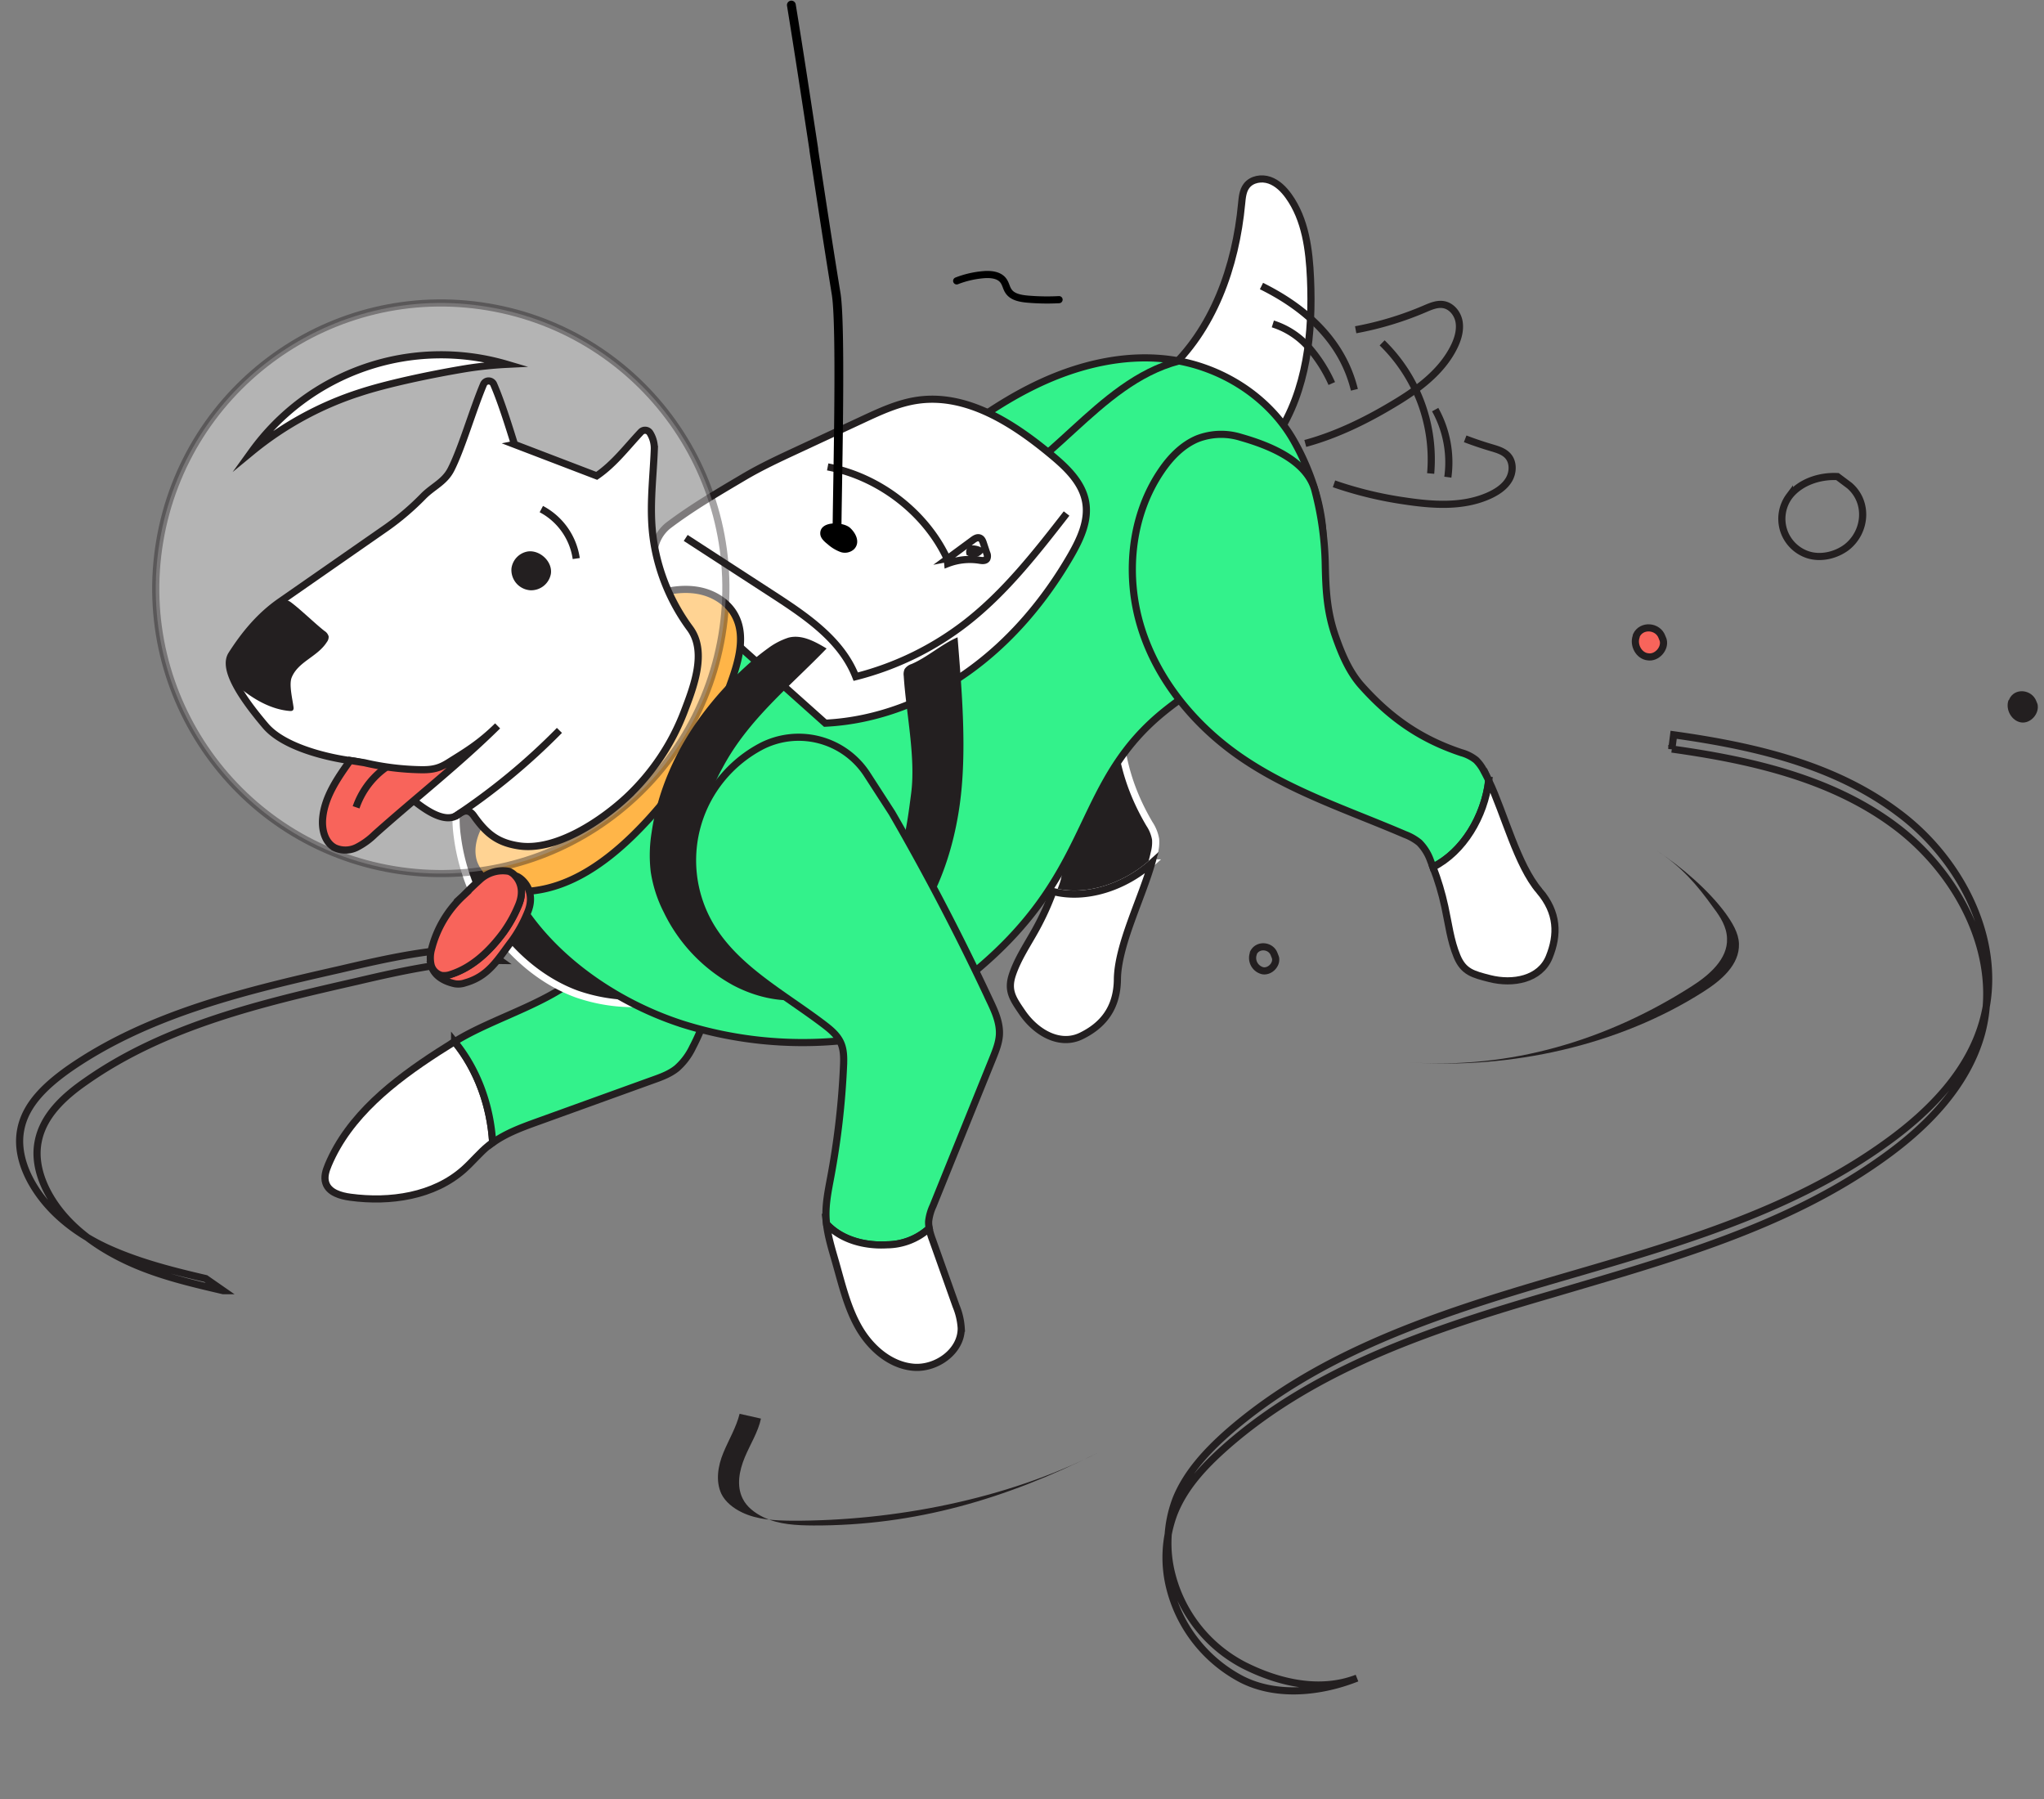 <svg xmlns="http://www.w3.org/2000/svg" xmlns:xlink="http://www.w3.org/1999/xlink" width="300" height="264"><rect width="100%" height="100%" fill="#808080" stroke="none"/><g transform="scale(2.098 2.095)"><svg xmlns="http://www.w3.org/2000/svg" width="143" height="126" fill="none"><path fill="#fff" stroke="#231F20" stroke-miterlimit="10" stroke-width=".5" d="M81.577 26.08c3.3-2.936 4.874-7.42 5.284-11.82.043-.439.082-.905.348-1.248.358-.468 1.05-.582 1.606-.387.556.196.991.633 1.334 1.111 1.173 1.637 1.44 3.746 1.53 5.761.168 3.818-.245 7.835-2.353 11.027l-7.75-4.444z"/><path stroke="#231F20" stroke-miterlimit="10" stroke-width=".5" d="M94.84 23.099a22.748 22.748 0 004.876-1.482c.401-.172.831-.352 1.264-.28.58.097 1.009.648 1.098 1.229.089.58-.086 1.176-.344 1.706-.881 1.804-2.604 3.054-4.333 4.077-1.9 1.14-3.958 2.137-6.086 2.714M102.5 30.738a25.15 25.15 0 001.834.62c.421.125.868.254 1.16.582.388.439.367 1.144.07 1.652-.297.509-.813.85-1.346 1.1-1.831.844-3.946.7-5.935.4a26.644 26.644 0 01-4.96-1.202M89.045 22.69c.966.305 1.83.869 2.5 1.63.665.762 1.212 1.62 1.623 2.545M88.25 20.036c2.957 1.463 5.639 3.741 6.5 7.268"/><path stroke="#231F20" stroke-miterlimit="10" stroke-width=".5" d="M96.691 24.016a11.4 11.4 0 012.724 4.193 11.44 11.44 0 01.671 4.958M100.402 28.693a7.625 7.625 0 01.885 4.733M15.61 90.407c-2.288-.534-4.578-1.067-6.714-2.066-2.136-1-4.124-2.427-5.337-4.438-.708-1.176-1.156-2.574-.89-3.928.343-1.832 1.812-3.173 3.35-4.239 5.56-3.907 12.358-5.491 18.953-6.996 3.294-.772 6.631-1.504 10.022-1.461l-1.181-.84c-3.386-.075-6.723.69-10.023 1.462-6.631 1.504-13.434 3.119-18.99 6.99-1.5 1.072-3.008 2.406-3.35 4.237-.265 1.355.181 2.751.891 3.928 1.212 2.016 3.194 3.482 5.337 4.437 2.144.956 4.426 1.533 6.715 2.067l1.217.847z"/><path fill="#fff" stroke="#231F20" stroke-miterlimit="10" stroke-width=".5" d="M31.804 72.96c-.385.24-.768.484-1.15.727-3.13 2.026-6.245 4.465-7.688 7.905-.17.408-.317.863-.174 1.277.215.663 1.026.901 1.72.993 2.782.374 5.83-.07 7.931-1.938.601-.534 1.11-1.171 1.733-1.679.095-.077.19-.155.292-.22-.152-2.557-1.053-5.098-2.664-7.066z"/><path fill="#33F28B" stroke="#231F20" stroke-miterlimit="10" stroke-width=".5" d="M53.356 53.06l-9.573-7.229c-2.144 2.388-2.2 3.198-2.241 6.41-.03 2.304.567 5.038.764 7.545.082 1.04.633 4.806.264 5.788a6.959 6.959 0 01-1.34 2.082c-2.16 2.476-6.635 3.556-9.428 5.318 1.611 1.967 2.512 4.508 2.662 7.076.942-.676 2.056-1.085 3.15-1.48l8.065-2.917c.594-.21 1.189-.43 1.674-.825a4.57 4.57 0 001.102-1.47c.721-1.373 1.196-2.868 1.63-4.363a102.066 102.066 0 003.27-15.934v0z"/><path fill="#231F20" stroke="#fff" stroke-miterlimit="10" stroke-width=".5" d="M47.088 45.369c-5.71.702-11.018 3.174-13.831 7.555a8.355 8.355 0 00-1.143 2.513 8.808 8.808 0 00-.124 3.137 14.139 14.139 0 003.26 7.385c1.352 1.6 3.128 2.949 5.098 3.67 1.197.416 2.45.641 3.717.668a14.951 14.951 0 004.317-.477c3.93-1.05 6.913-3.744 8.95-6.932 2.037-3.188 3.298-7.346 4.447-11.013-1.382-.162-2.843.148-4.227-.014-.23-.027-.483-.05-.657.064a.737.737 0 00-.256.414c-.826 2.45-1.311 5.743-2.658 7.916-1.297 2.091-2.911 4.788-5.594 5.168-3.634.512-4.546.755-7.279-.386-.81-.337-2.91-2.166-3.49-2.823a5.011 5.011 0 01-1.11-2.39c-.442-2.146-.026-4.297 1.132-5.912.725-.998 1.707-1.804 2.762-2.505 2.303-1.524 6.14-2.718 9.008-3.323l-2.322-2.715zM80.575 60.445c.069-.244.127-.471.178-.707.083-.311.114-.634.09-.955a2.83 2.83 0 00-.431-1.069c-1.522-2.59-2.14-5.079-2.186-8.087-.02-1.31.395-2.584.874-3.802 1.053-2.67 1.854-3.387 3.221-5.907l1.373-3.11a6.238 6.238 0 00-.42-5.906 4.589 4.589 0 00-2.335-1.917c-1.083-.367-2.28-.26-3.388.03-3.719.975-6.774 3.905-8.3 7.429-1.525 3.524-1.617 7.591-.672 11.32 1.045 4.13 3.273 7.84 5.11 11.677.183.341.31.71.376 1.091a3.338 3.338 0 01-.247 1.475c-.05.146-.106.288-.158.434 2.297.606 5.037-.304 6.915-1.996z"/><path fill="#fff" stroke="#231F20" stroke-miterlimit="10" stroke-width=".5" d="M78.17 68.603c.028-2.388 1.689-5.644 2.405-8.158-1.878 1.692-4.618 2.602-6.908 2.001a18.995 18.995 0 01-1.202 2.645c-.578 1.05-1.258 2.047-1.636 3.171-.378 1.124.022 1.694.697 2.679.958 1.39 2.614 2.362 4.123 1.622 1.509-.74 2.497-1.938 2.522-3.96z"/><path fill="#33F28B" stroke="#231F20" stroke-miterlimit="10" stroke-width=".5" d="M35.49 61.737c2.226 4.795 7.238 8.381 12.26 10A27.94 27.94 0 0058.842 72.9c3.578-.387 6.36-2.402 9.144-4.68 8.253-6.74 7.223-12.507 12.43-17.481 3.49-3.335 8.795-5.093 11.264-9.239 1.812-3.039.566-7.604-1.195-10.672-1.76-3.067-5.049-5.135-8.553-5.633-2.84-.402-5.761.184-8.408 1.294C65.039 30.06 59.33 38.83 50.54 41.575c-1.938.61-3.973.894-5.846 1.675-1.874.78-3.642 2.19-4.15 4.158l-5.055 14.33z"/><path stroke="#231F20" stroke-miterlimit="10" stroke-width=".5" d="M67.787 35.22c5.634-1.925 8.907-8.401 14.66-9.929"/><path fill="#33F28B" stroke="#231F20" stroke-miterlimit="10" stroke-width=".5" d="M104.149 54.673a10.715 10.715 0 00-.33-.652 2.93 2.93 0 00-.557-.778 2.857 2.857 0 00-1.03-.521c-2.846-.95-4.947-2.417-6.951-4.651-.875-.968-1.397-2.203-1.834-3.44-.633-1.785-.699-3.371-.735-5.118a21.889 21.889 0 00-.755-5.275v0c-.62-2.003-3.136-3.03-5.148-3.603a4.605 4.605 0 00-3.03.094c-1.054.436-1.894 1.305-2.537 2.254-2.168 3.183-2.542 7.412-1.384 11.069 1.157 3.657 3.758 6.786 6.917 8.97 3.505 2.423 7.608 3.749 11.514 5.432.364.135.703.329 1.005.573.352.36.62.793.784 1.269.058.144.115.29.164.432 2.129-1.054 3.608-3.54 3.907-6.055z"/><path fill="#fff" stroke="#231F20" stroke-miterlimit="10" stroke-width=".5" d="M107.686 62.398c-1.546-1.815-2.426-5.362-3.537-7.725-.303 2.515-1.778 5-3.9 6.066.348.902.625 1.83.829 2.775.254 1.162.394 2.374.852 3.475.459 1.101 1.128 1.262 2.285 1.558 1.632.414 3.528.058 4.161-1.503.633-1.56.622-3.107-.69-4.646zM71.132 39.906l.132-.073-.128-.021c0 .037-.002.057-.004.094zM71.357 39.783l-.092.05.19.032-.098-.082z"/><path fill="#fff" stroke="#231F20" stroke-miterlimit="10" stroke-width=".5" d="M49.566 43.346c-.76.087-1.572.166-2.25-.19-.948-.487-1.33-1.637-1.5-2.691a5.742 5.742 0 01-.045-1.962 2.705 2.705 0 01.953-1.672c1.65-1.255 3.424-2.296 5.268-3.388 1.222-.728 2.51-1.327 3.798-1.927l4.547-2.12c1.25-.583 2.523-1.175 3.888-1.364 3.404-.474 6.623 1.592 9.268 3.788 1.094.903 2.223 1.96 2.461 3.362.222 1.304-.385 2.596-1.046 3.743-1.81 3.135-4.192 5.967-7.122 8.077-2.929 2.11-6.44 3.478-10.048 3.655l-8.172-7.311z"/><path fill="#FFB548" stroke="#231F20" stroke-miterlimit="10" stroke-width=".5" d="M45.99 41.599c.98-.294 2.035-.423 3.028-.203.993.22 1.943.828 2.417 1.745.661 1.258.326 2.805-.125 4.157a28.325 28.325 0 01-7.051 11.244c-1.944 1.892-4.293 3.548-6.975 3.857a5.017 5.017 0 01-2.427-.258 2.923 2.923 0 01-1.704-1.684c-.272-.777-.121-1.644.225-2.389.346-.744.872-1.386 1.394-2.017l11.219-14.452z"/><path fill="#fff" stroke="#231F20" stroke-miterlimit="10" stroke-width=".5" d="M27.544 60.916c10.861 1.816 21.14-5.537 22.96-16.423 1.82-10.886-5.51-21.182-16.37-22.997-10.862-1.816-21.142 5.537-22.961 16.423-1.82 10.886 5.51 21.182 16.37 22.997z" opacity=".41"/><path fill="#fff" stroke="#231F20" stroke-miterlimit="10" stroke-width=".5" d="M25.256 27.478c1.762-.577 4.713-1.224 7.37-1.665.94-.148 1.89-.246 2.841-.293a16.292 16.292 0 00-9.904.213 16.343 16.343 0 00-7.962 5.914 22.997 22.997 0 017.655-4.17v0zM35.995 31.128c-.344-1.088-.899-2.923-1.46-4.213a.386.386 0 00-.708.003c-.755 1.79-1.539 4.529-2.283 5.976-.45.872-1.247 1.178-1.916 1.85a18.564 18.564 0 01-2.562 2.197L19.59 42.15c-1.395.974-2.465 2.26-3.385 3.701-.586.914.452 2.731 2.37 4.99 1.213 1.431 4.057 2.171 5.923 2.435.969.13 1.285.265 2.155.709 1.029.526 1.048 1.058 1.933 1.8.885.744 2.4 1.938 3.38 1.331.224-.15.449-.335.706-.306.258.03.407.233.544.433.85 1.176 1.617 1.778 3.047 2.002 2.62.42 5.867-1.785 7.666-3.484a16.075 16.075 0 003.933-5.908c.664-1.742 1.602-4.171.426-5.81a13.891 13.891 0 01-2.547-6.037c-.356-2.228-.054-4.312.033-6.525a2.04 2.04 0 00-.3-1.146.402.402 0 00-.644-.067c-1.006 1.071-1.862 2.225-3.085 3.064l-5.751-2.204z"/><path fill="#F8645B" stroke="#231F20" stroke-miterlimit="10" stroke-width=".5" d="M24.497 53.268c-.873 1.226-1.78 2.528-1.922 4.027-.081.805.147 1.724.858 2.093a1.78 1.78 0 001.525-.032 5.082 5.082 0 001.27-.919c2.835-2.536 5.88-4.915 8.584-7.591-1.299 1.276-2.27 1.832-3.438 2.568-.568.358-1.028.518-1.903.503a18.724 18.724 0 01-3.98-.492l-.994-.157z"/><path fill="#F8645B" d="M27.034 53.73c-.106.079-.213.16-.318.243a5.698 5.698 0 00-1.804 2.576"/><path stroke="#231F20" stroke-miterlimit="10" stroke-width=".5" d="M27.034 53.73c-.106.079-.213.16-.318.243a5.698 5.698 0 00-1.804 2.576M31.822 57.198a45.274 45.274 0 007.314-6.036M37.87 35.66a4.68 4.68 0 012.442 3.465"/><path fill="#231F20" d="M36.92 38.629a1.385 1.385 0 00-1.14 1.192 1.422 1.422 0 001.302 1.524l.009.001a1.403 1.403 0 001.445-1.14c.136-.855-.758-1.7-1.617-1.577zM19.45 42.204a.712.712 0 01.87-.04c.663.483 1.733 1.53 2.386 2.038a.65.65 0 01.285.376.585.585 0 01-.123.394c-.668 1.05-2.006 1.36-2.464 2.488-.2.504.068 1.553.132 2.091a.27.27 0 01-.03.182c-.056.077-.166.077-.259.067-1.162-.1-2.288-.689-3.241-1.436a2.446 2.446 0 01-.773-1.004c-.492-1.23.27-2.127.98-2.919l1.37-1.512.867-.725z"/><path fill="#F8645B" stroke="#231F20" stroke-miterlimit="10" stroke-width=".5" d="M36.112 61.369l-.058-.01c.342.384.647 1.077.198 2.101a9.439 9.439 0 01-1.027 1.845c-.942 1.283-2.155 2.454-3.675 2.931a1.379 1.379 0 01-.652.078 1.021 1.021 0 01-.748-.77c.22.997 1.288 1.284 1.694 1.369.236.034.476.01.7-.07 1.64-.461 2.273-1.63 3.278-2.956a9.351 9.351 0 001.067-1.927c.711-1.627-.486-2.527-.777-2.591z"/><path fill="#F8645B" stroke="#231F20" stroke-miterlimit="10" stroke-width=".5" d="M30.9 68.328c.22.026.444 0 .652-.078 1.518-.493 2.722-1.66 3.672-2.943a9.404 9.404 0 001.028-1.845c.448-1.024.144-1.725-.199-2.1a1.071 1.071 0 00-.462-.33 2.356 2.356 0 00-2.023.595c-.617.553-1.056 1.02-1.202 1.155a7.634 7.634 0 00-2.165 3.66c-.11.363-.127.749-.049 1.12a1.023 1.023 0 00.747.766v0z"/><path fill="#231F20" d="M53.717 45.419c-.54.39-1.055.812-1.544 1.264a23.268 23.268 0 00-3.097 3.422c-1.777 2.414-3.06 5.22-3.49 8.203a9.934 9.934 0 00-.064 2.746c.148.99.456 1.951.912 2.843a11.536 11.536 0 004.854 5.118c1.54.817 3.331 1.236 5.065.99a9.206 9.206 0 003.043-1.066 13.397 13.397 0 003.145-2.35c2.657-2.689 4.061-6.412 4.592-10.167.531-3.755.156-8.015-.144-11.78-1.104.47-2.118 1.402-3.223 1.872a.919.919 0 00-.481.353.885.885 0 00-.062.48c.158 2.551.85 5.699.518 8.232-.316 2.445-.682 5.568-2.61 7.111-2.605 2.078-3.218 2.7-5.67 2.908-.727.065-2.907-.632-3.566-.949-.699-.339-1.214-.966-1.613-1.633a8.373 8.373 0 01-1.035-5.771 12.33 12.33 0 011.302-3.465c1.782-3.367 4.703-5.681 7.278-8.354-.819-.495-1.757-1.008-2.68-.757-.514.17-.997.423-1.43.75z"/><path fill="#33F28B" stroke="#231F20" stroke-miterlimit="10" stroke-width=".5" d="M62.071 87.197a4.424 4.424 0 002.935-1.15 2.117 2.117 0 01-.04-.499c.042-.37.144-.731.302-1.069 1.395-3.455 2.791-6.91 4.188-10.363.21-.525.431-1.078.461-1.647.041-.824-.308-1.612-.659-2.35a170.515 170.515 0 00-6.857-13.176l-1.729-2.678a5.698 5.698 0 00-7.435-1.976l-.055.03a9.033 9.033 0 00-3.66 12.213l.077.142c1.765 3.14 5.187 4.91 8.06 7.104.456.349.913.73 1.15 1.25.237.521.227 1.118.2 1.69a55.781 55.781 0 01-.885 7.69c-.172.928-.37 1.864-.339 2.808.006.174.022.349.04.523 1.018 1.113 2.673 1.555 4.246 1.458z"/><path fill="#fff" stroke="#231F20" stroke-miterlimit="10" stroke-width=".5" d="M67.245 93.033a4.816 4.816 0 00-.362-1.553l-1.646-4.634c-.1-.262-.18-.53-.238-.803a4.427 4.427 0 01-2.935 1.151c-1.572.096-3.227-.353-4.244-1.465.106.913.387 1.806.64 2.695.448 1.568.818 3.178 1.63 4.589.812 1.41 2.183 2.613 3.797 2.758 1.614.144 3.375-1.112 3.358-2.738z"/><path stroke="#231F20" stroke-miterlimit="10" stroke-width=".5" d="M57.903 32.705c3.626.685 6.878 3.227 8.37 6.458-.037.009.08-.054.043-.047l1.739-1.282c.138-.102.305-.21.469-.155.164.055.227.224.278.386l.227.68a.467.467 0 01.008.397c-.1.156-.33.131-.514.1a4.313 4.313 0 00-2.223.235l-.037-.405"/><path stroke="#231F20" stroke-miterlimit="10" stroke-width=".5" d="M68.038 38.398a.28.28 0 00-.196.308.549.549 0 00.703-.128 1.156 1.156 0 00-.804-.092"/><path stroke="#231F20" stroke-miterlimit="10" stroke-width=".5" d="M47.971 37.68l6.137 3.988c2.31 1.505 4.757 3.161 5.759 5.73a20.966 20.966 0 007.727-3.78c2.734-2.133 4.892-4.906 7.02-7.647"/><path fill="#000" d="M57.384 37.39c.013.31.282.544.523.737.26.232.559.413.884.536a.947.947 0 00.965-.201c.453-.484.102-1.147-.307-1.505-.483-.413-2.106-.492-2.065.433z"/><path fill="#231F20" d="M53.234 99.368c-.198.948-.755 1.801-1.134 2.719-.379.919-.595 1.98-.144 2.886.277.576.852 1.011 1.444 1.299 1.084.522 2.324.575 3.49.583 7.13.022 13.488-1.864 19.876-5.075-6.357 3.245-14.236 4.762-21.369 4.742-1.206-.015-2.41-.064-3.488-.583-.595-.286-1.164-.725-1.444-1.3-.417-.902-.239-1.967.142-2.885.38-.918.902-1.777 1.134-2.722l1.493.336zM98.602 74.414c7.015.493 13.77-1.514 19.729-5.318 1.224-.777 2.554-1.915 2.487-3.363-.018-.796-.464-1.512-.929-2.12-1.193-1.673-2.27-2.912-3.981-4.024 1.701 1.114 3.616 2.758 4.815 4.395.452.635.906 1.36.93 2.12.054 1.482-1.263 2.588-2.487 3.363-5.95 3.8-13.549 5.442-20.564 4.947z"/><path stroke="#231F20" stroke-miterlimit="10" stroke-width=".5" d="M116.957 52.468c5.534.774 11.21 2.06 15.664 5.417 4.455 3.357 7.481 9.224 5.978 14.603-1.006 3.536-3.702 6.334-6.666 8.484-6.877 5.009-15.261 7.274-23.403 9.692-8.136 2.372-16.492 5.102-22.833 10.738-1.463 1.304-2.841 2.774-3.565 4.618a8.749 8.749 0 00-.255 5.368 9.934 9.934 0 004.998 6.247c2.435 1.238 5.51.921 8.056-.09-2.588 1.004-5.492.329-7.928-.909a9.92 9.92 0 01-4.996-6.247 8.754 8.754 0 01.255-5.368c.717-1.806 2.103-3.314 3.565-4.618 6.376-5.622 14.685-8.352 22.833-10.739 8.147-2.386 16.525-4.68 23.403-9.69 2.965-2.151 5.696-4.943 6.666-8.485 1.502-5.379-1.466-11.279-5.98-14.603-4.465-3.359-10.134-4.64-15.664-5.417l-.128.999zM128.545 33.383c-1.309-.068-2.639.426-3.361 1.363a2.665 2.665 0 00-.41 2.383 2.658 2.658 0 001.689 1.724c.93.306 1.996.031 2.73-.525 1.348-1.06 1.546-3.144.192-4.314l-.84-.631z"/><path fill="#F8645B" stroke="#231F20" stroke-miterlimit="10" stroke-width=".5" d="M116.27 44.626c-.283-.794-1.439-.884-1.795-.113l-.012.072c-.213.608.191 1.355.82 1.423.625.104 1.232-.587 1.067-1.182l-.08-.2z"/><path stroke="#231F20" stroke-miterlimit="10" stroke-width=".5" d="M89.14 66.848c-.232-.644-1.162-.724-1.458-.093l-.012.073a.922.922 0 00.674 1.17c.514.087 1.023-.47.875-.948l-.08-.202z"/><path fill="#231F20" d="M142.46 49.121c-.313-.845-1.537-.975-1.903-.131-.006.038-.006.038-.051.068-.22.642.215 1.433.876 1.544.661.11 1.311-.611 1.158-1.28l-.08-.2z"/><path fill="#000" fill-rule="evenodd" d="M55.313.05a.31.31 0 01.354.255c.538 3.3 1.053 6.707 1.57 10.113l-.004.024c.513 3.4 1.029 6.796 1.565 10.084.4 2.444.055 14.648.064 17.1a.31.31 0 01-.52.211.31.31 0 01-.096-.21c-.01-2.446.334-14.609-.057-17.001-.535-3.292-1.05-6.692-1.566-10.088l.004-.026c-.518-3.404-1.034-6.812-1.57-10.11a.31.31 0 01.256-.352z" clip-rule="evenodd"/><path stroke="#000" stroke-linecap="round" stroke-miterlimit="10" stroke-width=".5" d="M66.927 19.675a6.692 6.692 0 011.865-.434c.52-.046 1.128.013 1.416.438.151.212.195.494.341.712.275.42.832.513 1.325.561.737.064 1.477.077 2.215.038"/></svg></g></svg>